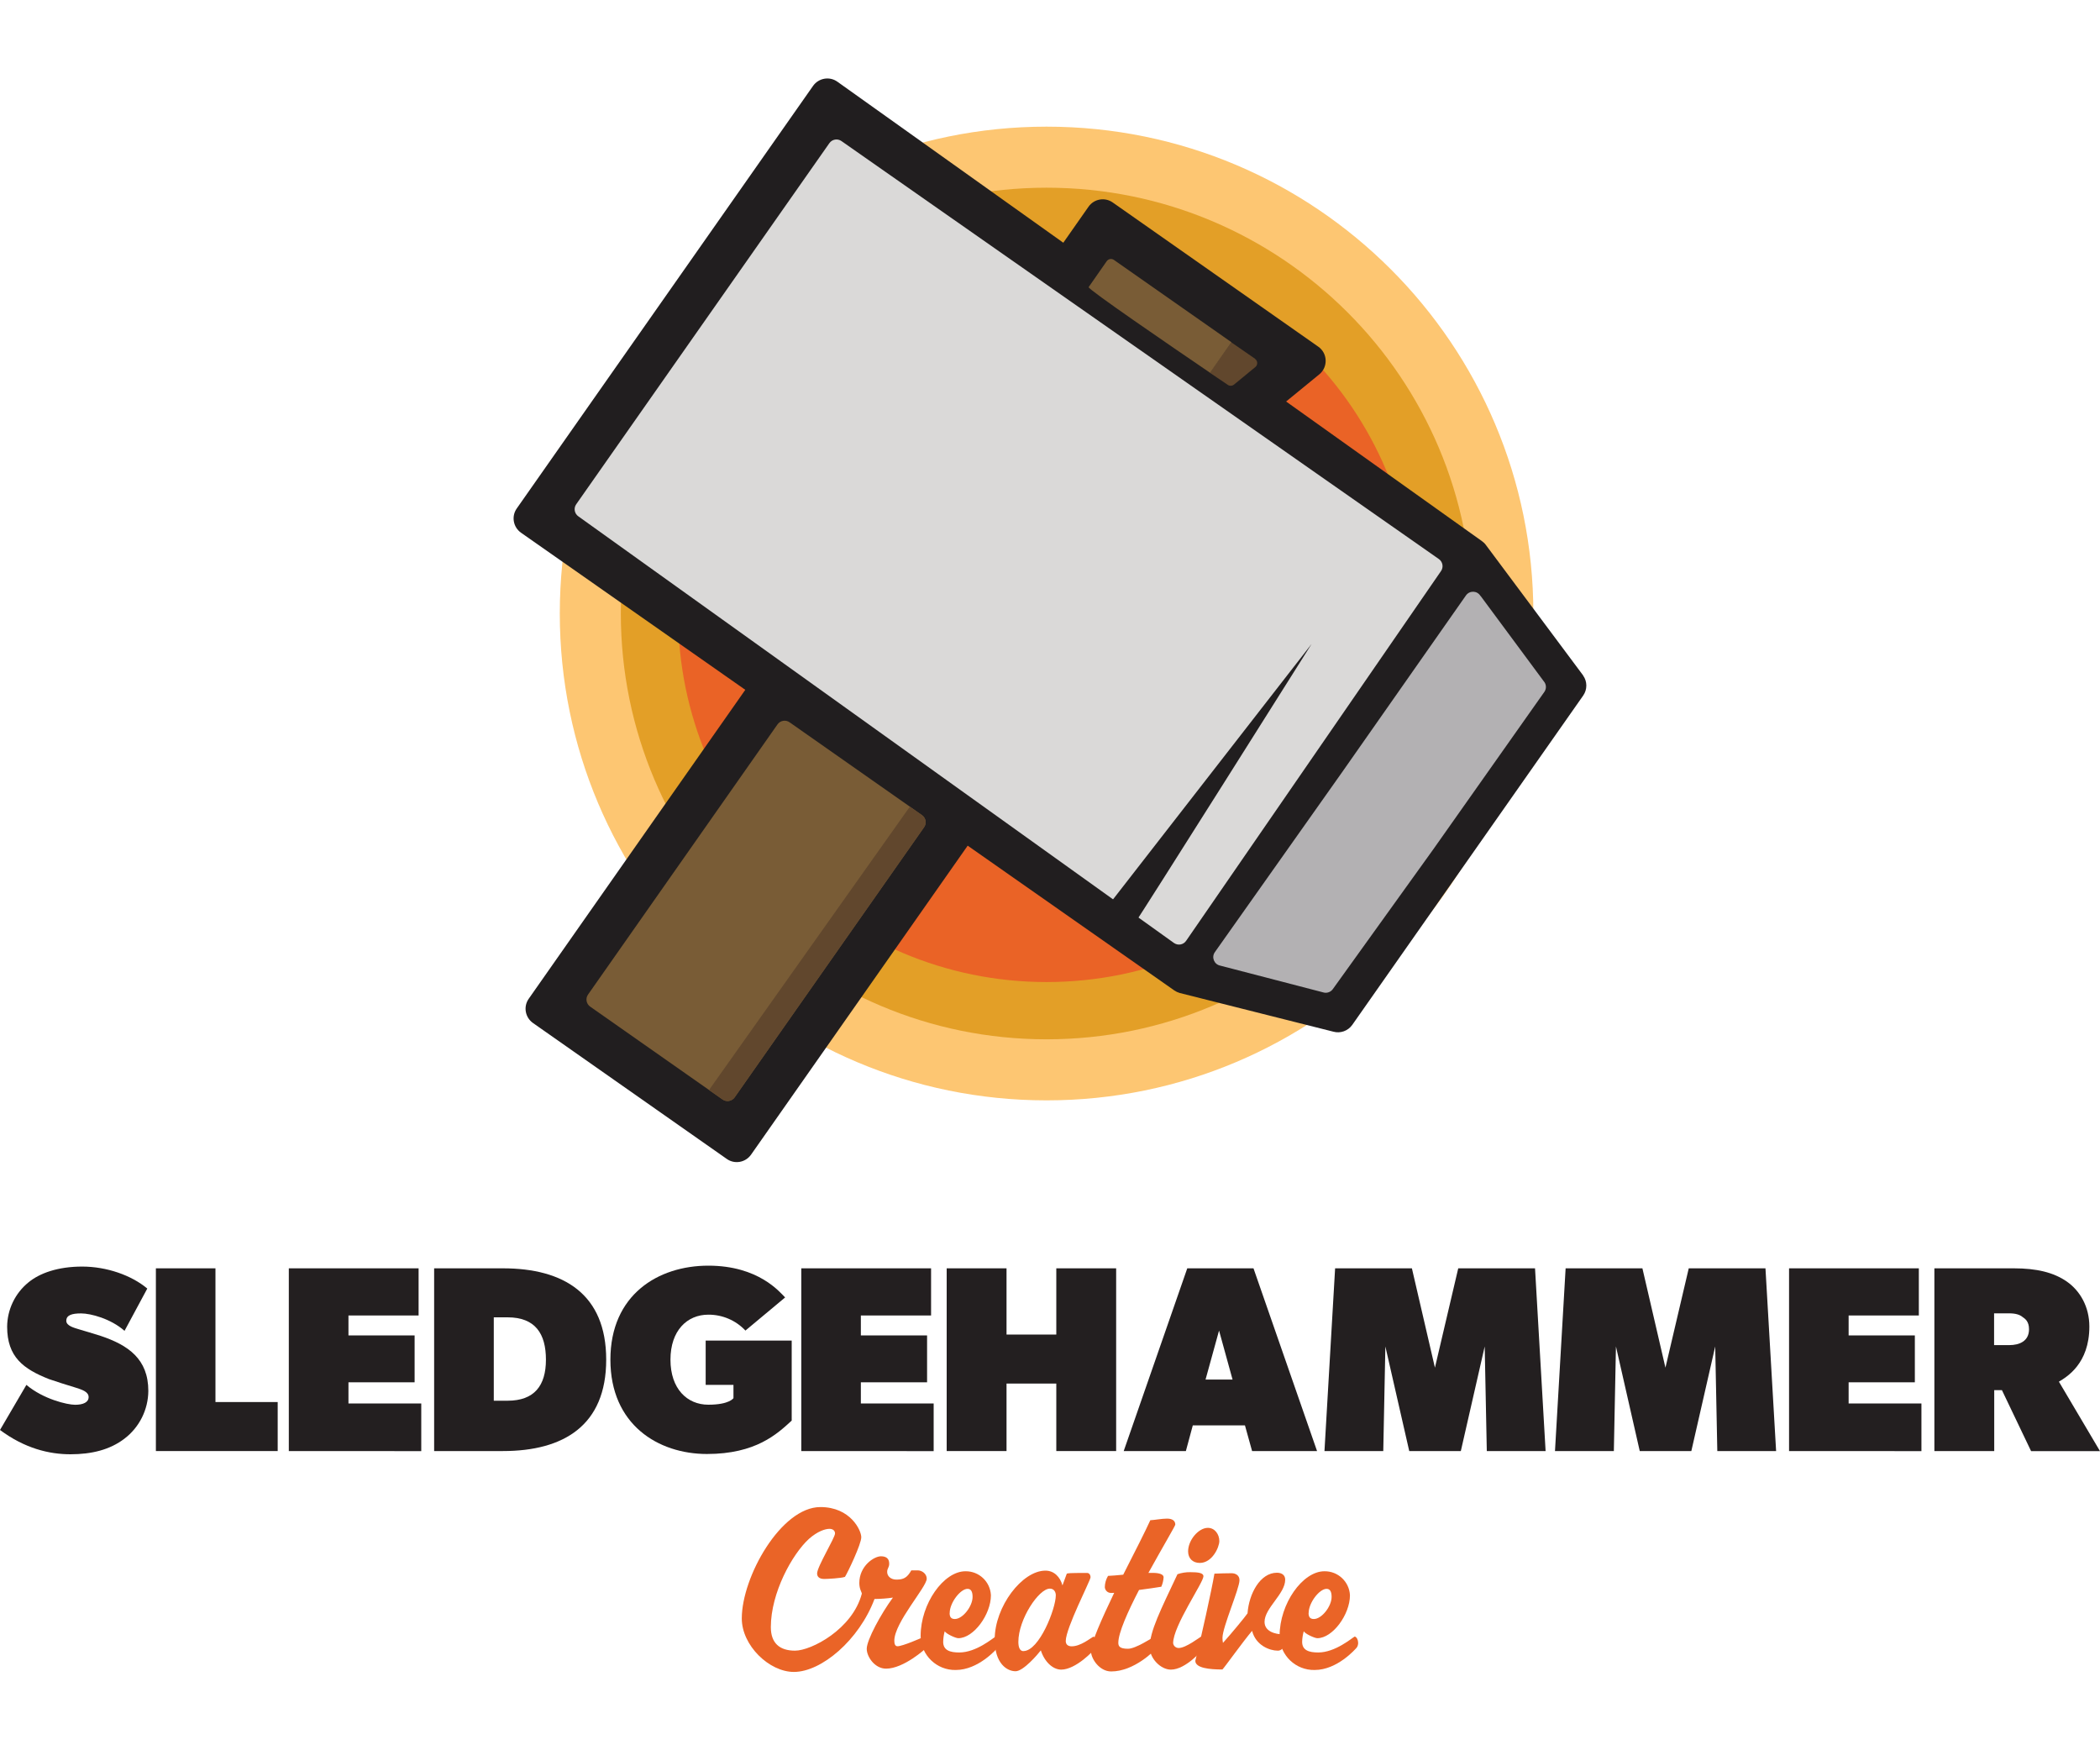 <?xml version="1.0" encoding="UTF-8"?> <svg xmlns="http://www.w3.org/2000/svg" id="Layer_1" data-name="Layer 1" viewBox="0 0 300 250"><defs><style> .cls-1 { fill: #dad9d8; } .cls-2 { fill: #e39f27; } .cls-3 { fill: #ea6326; } .cls-4 { fill: #795c36; } .cls-5 { fill: #61472d; } .cls-6 { fill: #231f20; } .cls-7 { fill: #fdc672; } .cls-8 { fill: #b3b1b3; } .cls-9 { fill: #211e1f; } .cls-10 { fill: #ea6427; } </style></defs><path class="cls-7" d="M149.51,18.09c38.4,0,69.54,31.13,69.54,69.54s-31.13,69.54-69.54,69.54-69.54-31.13-69.54-69.54S111.11,18.09,149.51,18.09"></path><path class="cls-2" d="M149.51,26.81c33.59,0,60.82,27.23,60.82,60.82s-27.23,60.82-60.82,60.82-60.82-27.23-60.82-60.82,27.23-60.82,60.82-60.82"></path><path class="cls-3" d="M149.51,34.99c29.07,0,52.64,23.57,52.64,52.64s-23.57,52.64-52.64,52.64-52.64-23.57-52.64-52.64,23.57-52.64,52.64-52.64"></path><path class="cls-9" d="M226.16,96.47l-13.87-18.6c-.16-.23-.37-.43-.6-.59l-27.96-19.93,4.74-3.88c1.27-1.04,1.2-3.01-.14-3.95l-29.37-20.6c-1.12-.79-2.67-.52-3.46.61l-3.6,5.14-32.29-23.01c-1.12-.79-2.67-.51-3.46.61l-42.33,60.36c-.79,1.12-.51,2.67.61,3.46l32.04,22.44-30.94,44.13c-.79,1.12-.51,2.67.61,3.46l27.69,19.42c1.12.79,2.67.51,3.46-.61l30.95-44.14,29.52,20.68c.23.16.49.28.76.36l21.96,5.53c1.01.28,2.09-.11,2.7-.97l32.99-47.04c.6-.86.6-2.01-.01-2.86"></path><path class="cls-4" d="M84.01,142.05l27.06-38.58c.39-.56,1.17-.7,1.73-.3l18.91,13.26c.56.39.7,1.17.3,1.73l-27.06,38.58c-.39.56-1.17.7-1.73.3l-18.91-13.26c-.56-.39-.7-1.17-.3-1.73"></path><path class="cls-5" d="M179.29,51.24l-3.4-2.35-3.07,4.34c.81.54,2.18,1.47,2.58,1.74.27.19.63.17.89-.04l3.04-2.5c.38-.31.36-.9-.05-1.18"></path><path class="cls-4" d="M172.86,53.24l3.06-4.36-16.78-11.75c-.34-.24-.8-.16-1.04.18l-2.58,3.7c-.19.26,11.64,8.35,17.34,12.23"></path><path class="cls-5" d="M131.71,116.43l-1.73-1.21-28.69,40.47,1.93,1.35c.56.39,1.34.26,1.73-.3l27.06-38.58c.39-.56.26-1.33-.3-1.73"></path><path class="cls-8" d="M211.5,85.13c-.46-.78-1.56-.82-2.08-.08l-17.68,25.23-18.19,25.72c-.52.74-.1,1.76.79,1.93l14.82,3.85c.48.09.97-.11,1.25-.51l14.36-19.98,15.85-22.46c.28-.4.3-.92.05-1.34l-9.15-12.36Z"></path><path class="cls-1" d="M82.32,72.02l36.16-51.57c.39-.56,1.17-.7,1.73-.3l85.34,59.7c.56.39.7,1.17.3,1.73l-36.41,52.81c-.39.56-1.16.7-1.73.3l-85.09-60.94c-.56-.39-.7-1.17-.3-1.73"></path><path class="cls-10" d="M123.82,235.5c0-1.25,2.04-5.01,3.74-7.31-.87.13-1.75.19-2.63.2-2.2,5.87-7.58,10.42-11.52,10.42-3.51,0-7.44-3.76-7.44-7.64,0-5.93,5.61-15.91,11.23-15.91,4.3,0,5.84,3.33,5.84,4.31s-1.9,4.97-2.33,5.66c-.53.2-2.53.3-2.96.3-.79,0-1.02-.39-1.02-.79,0-.95,2.56-5.1,2.56-5.71,0-.39-.3-.66-.79-.66-.63,0-1.71.36-2.92,1.42-2.4,2.18-5.46,7.71-5.46,12.62,0,2.27,1.24,3.36,3.45,3.36,2.33,0,8.21-3.06,9.55-8.14,0-.2-.36-.63-.36-1.52,0-2.44,2.1-3.82,3.09-3.82.79,0,1.18.36,1.18,1.05,0,.59-.29.63-.29,1.19,0,.63.56,1.09,1.31,1.09,1.02,0,1.54-.26,2.14-1.32h.92c.56,0,1.28.46,1.28,1.19,0,1.19-4.63,6.26-4.63,8.86,0,.43.1.79.46.79.69,0,3.38-1.15,3.81-1.38.36.07.53.5.53.89.01.25-.06.49-.2.69-.1.13-3.25,3-5.78,3-1.61,0-2.76-1.7-2.76-2.83"></path><path class="cls-10" d="M134.74,234.51c0,1.22.99,1.52,2.3,1.52,2.43,0,4.79-2.05,5.21-2.28.3.07.5.5.5.89.01.24-.06.49-.2.69-.2.23-2.79,3.2-6.01,3.2-2.71.06-4.96-2.09-5.02-4.8v-.08c0-4.58,3.28-9.22,6.4-9.22,1.94-.03,3.55,1.49,3.64,3.43,0,2.73-2.46,6.13-4.66,6.13-.39,0-1.74-.62-1.94-.99-.14.5-.21,1.01-.22,1.52M135.66,230.39c0,.56.2.86.75.86,1.12,0,2.53-1.81,2.53-3.16,0-.76-.23-1.15-.72-1.15-1.01,0-2.55,1.98-2.55,3.46Z"></path><path class="cls-10" d="M148.69,235.73c-.43.56-2.49,2.98-3.61,2.98-1.22,0-2.98-1.09-2.98-4.55,0-4.68,3.91-9.82,7.25-9.82,1.22,0,2.1.89,2.43,2.11l.62-1.68c.2-.06.29-.1,2.89-.1.3,0,.5.26.5.63,0,.43-3.54,7.25-3.54,9.09,0,.56.39.76.85.76,1.28,0,2.66-1.15,3.09-1.38.33.07.53.5.53.89,0,.24-.07.48-.2.69-.23.39-2.83,3.13-4.93,3.13-1.2-.01-2.38-1.13-2.9-2.75M146.2,235.83c2.26,0,4.63-6.06,4.63-7.97,0-.43-.23-.95-.85-.95-1.58,0-4.5,4.38-4.5,7.61,0,.85.26,1.32.72,1.32"></path><path class="cls-10" d="M158.62,227.52c-.43-.04-.76-.39-.79-.82.01-.57.17-1.12.46-1.61.5-.03,1.28-.07,2.17-.17,1.64-3.22,3.22-6.33,3.87-7.78.63-.03,1.64-.23,2.39-.23s1.18.3,1.18.86c0,.16-1.87,3.32-3.84,6.89h.59c1.02,0,1.58.23,1.58.63-.03.47-.14.92-.33,1.35-.62.1-1.9.3-3.18.46-1.61,3.1-2.96,6.13-2.96,7.55,0,.46.17.85,1.38.85,1.09,0,3.38-1.52,3.81-1.74.33.07.52.5.52.89.01.26-.07.52-.23.73-.29.39-3.22,3.36-6.5,3.36-1.67,0-2.89-1.81-2.89-2.93s1.54-4.58,3.32-8.3c-.18.02-.37.02-.56.02"></path><path class="cls-10" d="M164.24,235.33c0-2.34,1.61-5.46,3.97-10.48.59-.2,1.21-.3,1.84-.29,1.12,0,1.87.1,1.87.59,0,.89-4.33,7.08-4.33,9.55.05.4.39.69.79.69,1.05,0,2.92-1.49,3.35-1.71.29.07.5.56.5.95,0,.24-.07.49-.2.69-.2.33-2.63,3.16-4.76,3.16-1.47,0-3.02-1.62-3.02-3.16M174.19,220.11c0,.89-1.02,3.13-2.79,3.13-1.02,0-1.67-.66-1.67-1.65,0-1.61,1.49-3.36,2.82-3.36,1.02,0,1.64.95,1.64,1.88Z"></path><path class="cls-10" d="M174.63,238.46c-1.84,0-3.87-.2-3.87-1.24.82-3.26,2.33-10.08,2.73-12.45.39-.03,2.06-.06,2.46-.06.5,0,1.12.26,1.12.99,0,1.22-2.43,6.7-2.43,8.24,0,.24.02.49.07.72,1.24-1.38,3.09-3.62,3.51-4.22.2-2.8,1.8-5.8,4.2-5.8.69,0,1.18.33,1.18.99,0,2.04-2.95,4.05-2.95,6.03,0,1.35,1.49,1.78,2.66,1.78.11,0,.22-.02.33-.07.13,0,.17.39.17.69,0,.5-.36,1.32-.76,1.55-.16.11-.34.17-.53.16-1.12,0-3.12-.74-3.65-2.83-1.33,1.57-3.91,5.19-4.24,5.52"></path><path class="cls-10" d="M186.02,234.51c0,1.22.99,1.52,2.3,1.52,2.43,0,4.79-2.05,5.21-2.28.29.07.49.5.49.89.01.24-.06.49-.2.69-.2.23-2.79,3.2-6.01,3.2-2.71.06-4.96-2.09-5.01-4.8,0-.02,0-.05,0-.08,0-4.58,3.28-9.22,6.4-9.22,1.94-.03,3.56,1.49,3.65,3.43,0,2.73-2.46,6.13-4.66,6.13-.39,0-1.74-.62-1.94-.99-.14.5-.22,1-.23,1.52M186.94,230.39c0,.56.2.86.76.86,1.12,0,2.53-1.81,2.53-3.16,0-.76-.23-1.15-.72-1.15-1.02,0-2.56,1.98-2.56,3.46Z"></path><path class="cls-6" d="M17.78,205.49c-2.08,1.59-4.69,2.23-7.72,2.23s-6.51-.83-10.06-3.47l3.77-6.44c2.42,2.04,5.83,2.84,6.96,2.84s1.93-.34,1.93-1.1-.94-1.06-1.89-1.36c-.94-.27-3.03-.95-3.78-1.21-3.63-1.44-5.97-3.14-5.97-7.48.02-2.45,1.13-4.77,3.03-6.32,1.59-1.32,4.2-2.27,7.69-2.27s7.04,1.24,9.3,3.14l-3.25,6.04c-1.97-1.74-4.84-2.49-6.2-2.49s-2.12.26-2.12,1.06c0,.74,1.21,1.02,1.81,1.21.61.19,2.19.64,3.1.94,3.93,1.32,6.81,3.29,6.81,7.87-.02,2.67-1.28,5.19-3.41,6.81"></path><polygon class="cls-6" points="22.27 207.26 22.27 181.16 30.78 181.16 30.78 200.26 39.67 200.26 39.67 207.26 22.27 207.26"></polygon><polygon class="cls-6" points="41.26 207.26 41.26 181.16 59.8 181.16 59.8 187.9 49.78 187.9 49.78 190.74 59.23 190.74 59.23 197.44 49.78 197.44 49.78 200.46 60.18 200.46 60.18 207.27 41.26 207.26"></polygon><path class="cls-6" d="M71.85,207.26h-9.83v-26.1h9.83c8.67,0,14.75,3.67,14.75,13.05s-6.07,13.05-14.75,13.05M72.5,188.16h-1.96v11.91h1.97c3.82,0,5.48-2.15,5.48-5.86s-1.52-6.05-5.48-6.05h0Z"></path><path class="cls-6" d="M101.01,207.68c-7,0-13.81-4.2-13.81-13.47s6.81-13.43,13.99-13.43,10.21,3.78,10.97,4.54l-5.67,4.73c-1.37-1.46-3.29-2.28-5.3-2.27-3.03,0-5.41,2.27-5.41,6.43s2.38,6.43,5.41,6.43,3.59-.94,3.59-.94v-1.89h-3.97v-6.33h12.29v11.43c-2.07,1.9-5.11,4.77-12.11,4.77"></path><polygon class="cls-6" points="114.47 207.26 114.47 181.16 133.01 181.16 133.01 187.9 122.98 187.9 122.98 190.74 132.44 190.74 132.44 197.44 122.98 197.44 122.98 200.46 133.38 200.46 133.38 207.27 114.47 207.26"></polygon><polygon class="cls-6" points="150.9 207.26 150.9 197.62 143.79 197.62 143.79 207.26 135.24 207.26 135.24 181.16 143.79 181.16 143.79 190.62 150.9 190.62 150.9 181.16 159.45 181.16 159.45 207.26 150.9 207.26"></polygon><path class="cls-6" d="M178.87,207.26l-1.02-3.67h-7.45l-.99,3.67h-8.88l9.08-26.1h9.46l9.08,26.1h-9.27ZM174.15,190.05l-1.93,7h3.86l-1.93-7Z"></path><polygon class="cls-6" points="212.4 207.26 212.1 192.32 208.69 207.26 201.32 207.26 197.91 192.32 197.61 207.26 189.21 207.26 190.73 181.16 201.7 181.16 204.99 195.35 208.32 181.16 219.29 181.16 220.8 207.26 212.4 207.26"></polygon><polygon class="cls-6" points="245.33 207.26 245.03 192.32 241.62 207.26 234.25 207.26 230.85 192.32 230.55 207.26 222.14 207.26 223.66 181.16 234.63 181.16 237.92 195.35 241.25 181.16 252.21 181.16 253.73 207.26 245.33 207.26"></polygon><polygon class="cls-6" points="255.58 207.26 255.58 181.16 274.12 181.16 274.12 187.9 264.09 187.9 264.09 190.74 273.55 190.74 273.55 197.44 264.09 197.44 264.09 200.46 274.49 200.46 274.49 207.27 255.58 207.26"></polygon><path class="cls-6" d="M290.15,207.26l-4.16-8.7h-1.1v8.7h-8.55v-26.1h11.35c3.23,0,5.67.57,7.57,1.89,1.89,1.32,3.22,3.59,3.22,6.43,0,5.3-3.22,7.19-4.35,7.87l5.87,9.92h-9.85ZM288.91,188.09c-.38-.3-.95-.5-1.89-.5h-2.15v4.54h2.15c1.48,0,2.84-.57,2.84-2.27,0-1.13-.57-1.51-.96-1.77h.02Z"></path><path class="cls-9" d="M162.23,131.67c.09.06,25.14-39.69,25.14-39.69l-28.84,37.09,3.71,2.6Z"></path></svg> 